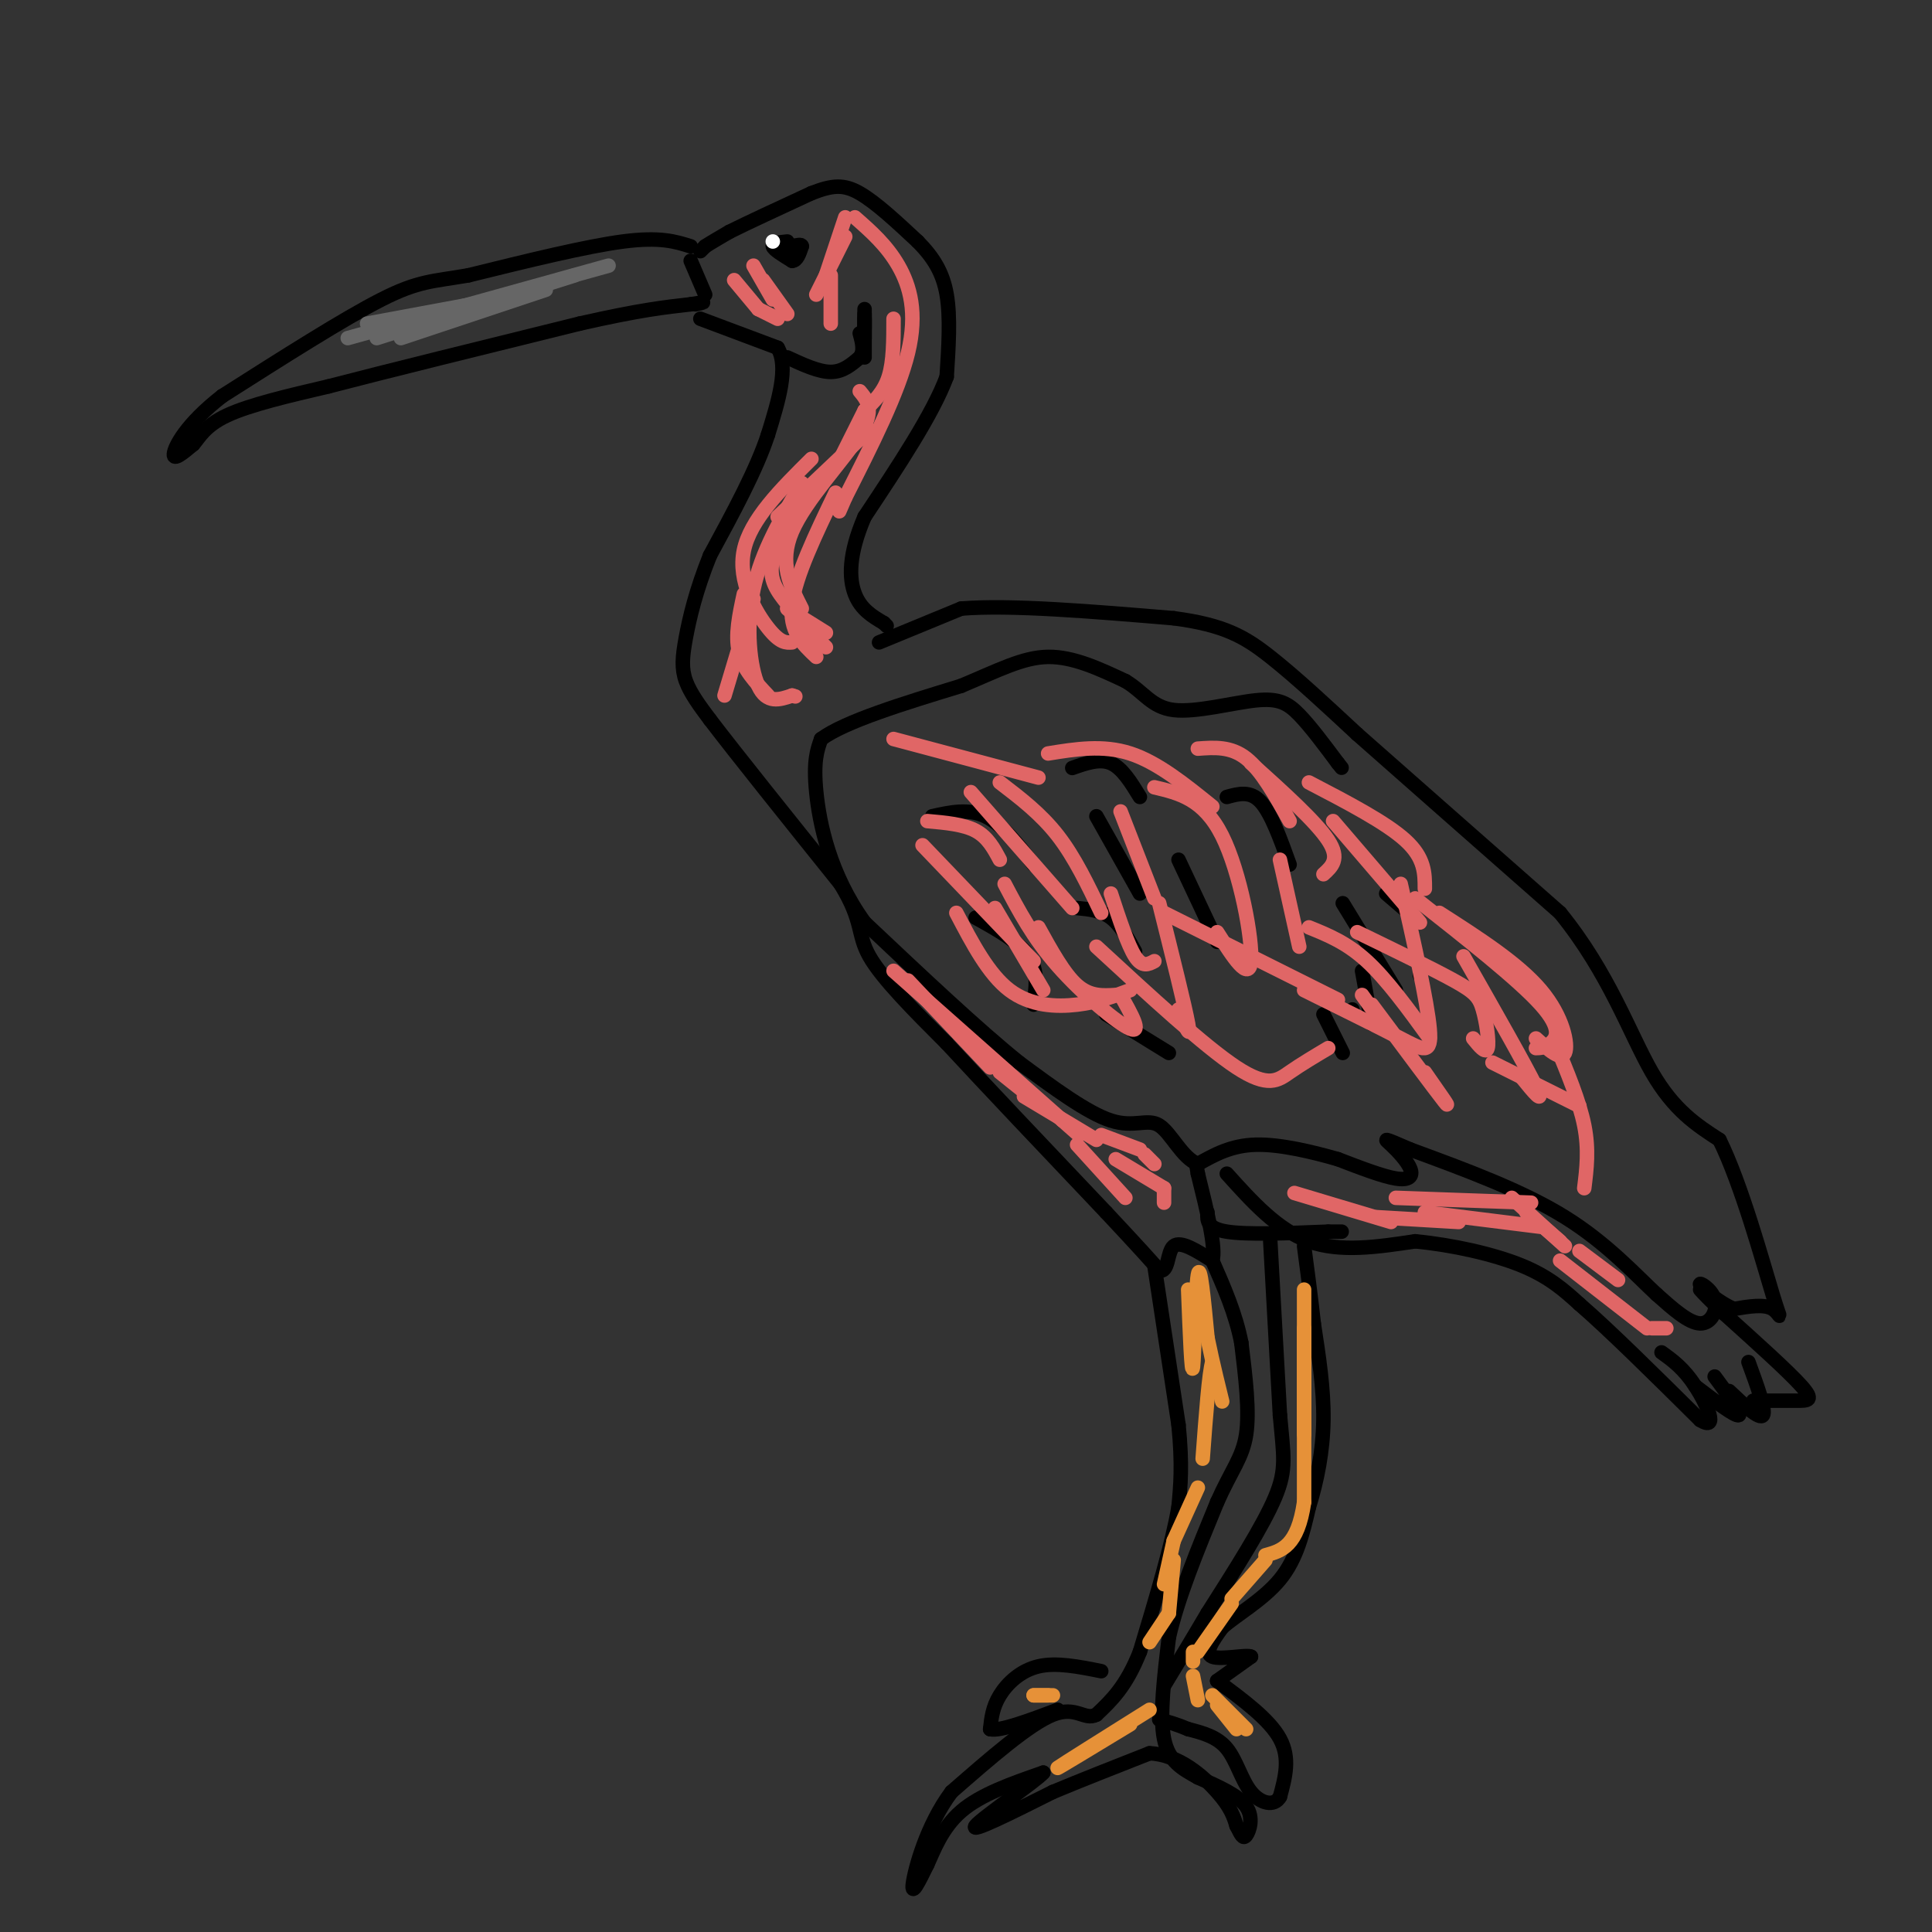<svg viewBox='0 0 400 400' version='1.1' xmlns='http://www.w3.org/2000/svg' xmlns:xlink='http://www.w3.org/1999/xlink'><rect x="0" y="0" width="400" height="400" fill="#333333" stroke="none"/><g fill='none' stroke='#000000' stroke-width='3' stroke-linecap='round' stroke-linejoin='round'><path d='M143,51c-3.167,-1.000 -6.333,-2.000 -14,-1c-7.667,1.000 -19.833,4.000 -32,7'/><path d='M97,57c-7.511,1.311 -10.289,1.089 -18,5c-7.711,3.911 -20.356,11.956 -33,20'/><path d='M46,82c-7.533,5.867 -9.867,10.533 -10,12c-0.133,1.467 1.933,-0.267 4,-2'/><path d='M40,92c1.244,-1.378 2.356,-3.822 7,-6c4.644,-2.178 12.822,-4.089 21,-6'/><path d='M68,80c12.167,-3.167 32.083,-8.083 52,-13'/><path d='M120,67c12.500,-2.833 17.750,-3.417 23,-4'/><path d='M143,63c4.000,-0.667 2.500,-0.333 1,0'/><path d='M143,54c0.000,0.000 3.000,7.000 3,7'/><path d='M145,52c0.000,0.000 1.000,-1.000 1,-1'/><path d='M146,51c1.000,-0.667 3.000,-1.833 5,-3'/><path d='M151,48c3.667,-1.833 10.333,-4.917 17,-8'/><path d='M168,40c4.333,-1.689 6.667,-1.911 10,0c3.333,1.911 7.667,5.956 12,10'/><path d='M190,50c3.200,3.244 5.200,6.356 6,11c0.800,4.644 0.400,10.822 0,17'/><path d='M196,78c-2.833,7.667 -9.917,18.333 -17,29'/><path d='M179,107c-3.356,7.800 -3.244,12.800 -2,16c1.244,3.200 3.622,4.600 6,6'/><path d='M183,129c1.000,1.000 0.500,0.500 0,0'/><path d='M145,66c0.000,0.000 16.000,6.000 16,6'/><path d='M161,72c2.333,4.000 0.167,11.000 -2,18'/><path d='M159,90c-2.333,7.167 -7.167,16.083 -12,25'/><path d='M147,115c-2.929,7.274 -4.250,12.958 -5,17c-0.750,4.042 -0.929,6.440 0,9c0.929,2.560 2.964,5.280 5,8'/><path d='M147,149c5.333,7.000 16.167,20.500 27,34'/><path d='M174,183c4.822,7.822 3.378,10.378 6,15c2.622,4.622 9.311,11.311 16,18'/><path d='M196,216c8.167,8.833 20.583,21.917 33,35'/><path d='M229,251c7.333,7.833 9.167,9.917 11,12'/><path d='M240,263c2.022,0.622 1.578,-3.822 3,-5c1.422,-1.178 4.711,0.911 8,3'/><path d='M251,261c0.833,-2.500 -1.083,-10.250 -3,-18'/><path d='M248,243c-0.500,-3.000 -0.250,-1.500 0,0'/><path d='M250,251c-0.083,1.667 -0.167,3.333 4,4c4.167,0.667 12.583,0.333 21,0'/><path d='M275,255c3.833,0.000 2.917,0.000 2,0'/><path d='M182,133c0.000,0.000 17.000,-7.000 17,-7'/><path d='M199,126c10.167,-0.833 27.083,0.583 44,2'/><path d='M243,128c10.489,1.378 14.711,3.822 20,8c5.289,4.178 11.644,10.089 18,16'/><path d='M281,152c10.000,8.833 26.000,22.917 42,37'/><path d='M323,189c10.133,12.467 14.467,25.133 19,33c4.533,7.867 9.267,10.933 14,14'/><path d='M356,236c4.560,9.226 8.958,25.292 11,32c2.042,6.708 1.726,4.060 0,3c-1.726,-1.060 -4.863,-0.530 -8,0'/><path d='M359,271c-3.024,-1.215 -6.584,-4.254 -7,-5c-0.416,-0.746 2.311,0.799 3,3c0.689,2.201 -0.660,5.057 -3,5c-2.340,-0.057 -5.670,-3.029 -9,-6'/><path d='M343,268c-4.200,-3.867 -10.200,-10.533 -19,-16c-8.800,-5.467 -20.400,-9.733 -32,-14'/><path d='M292,238c-6.108,-2.651 -5.380,-2.278 -4,-1c1.380,1.278 3.410,3.459 4,5c0.590,1.541 -0.260,2.440 -3,2c-2.740,-0.440 -7.370,-2.220 -12,-4'/><path d='M277,240c-5.111,-1.467 -11.889,-3.133 -17,-3c-5.111,0.133 -8.556,2.067 -12,4'/><path d='M248,241c-3.298,-1.274 -5.542,-6.458 -8,-8c-2.458,-1.542 -5.131,0.560 -10,-1c-4.869,-1.560 -11.935,-6.780 -19,-12'/><path d='M211,220c-8.500,-6.833 -20.250,-17.917 -32,-29'/><path d='M179,191c-7.244,-10.022 -9.356,-20.578 -10,-27c-0.644,-6.422 0.178,-8.711 1,-11'/><path d='M170,153c5.000,-3.667 17.000,-7.333 29,-11'/><path d='M199,142c7.800,-3.267 12.800,-5.933 18,-6c5.200,-0.067 10.600,2.467 16,5'/><path d='M233,141c3.828,2.270 5.397,5.443 10,6c4.603,0.557 12.239,-1.504 17,-2c4.761,-0.496 6.646,0.573 9,3c2.354,2.427 5.177,6.214 8,10'/><path d='M277,158c1.333,1.667 0.667,0.833 0,0'/><path d='M254,165c2.417,-0.667 4.833,-1.333 7,1c2.167,2.333 4.083,7.667 6,13'/><path d='M227,169c0.000,0.000 9.000,16.000 9,16'/><path d='M193,169c3.750,-0.833 7.500,-1.667 11,0c3.500,1.667 6.750,5.833 10,10'/><path d='M222,159c2.833,-1.000 5.667,-2.000 8,-1c2.333,1.000 4.167,4.000 6,7'/><path d='M244,178c0.000,0.000 8.000,17.000 8,17'/><path d='M223,188c2.500,0.250 5.000,0.500 7,2c2.000,1.500 3.500,4.250 5,7'/><path d='M202,190c4.500,2.500 9.000,5.000 11,8c2.000,3.000 1.500,6.500 1,10'/><path d='M229,210c0.000,0.000 13.000,8.000 13,8'/><path d='M163,50c-1.583,0.167 -3.167,0.333 -3,1c0.167,0.667 2.083,1.833 4,3'/><path d='M164,54c1.000,0.000 1.500,-1.500 2,-3'/><path d='M166,51c0.000,-0.500 -1.000,-0.250 -2,0'/></g>
<g fill='none' stroke='#ffffff' stroke-width='3' stroke-linecap='round' stroke-linejoin='round'><path d='M160,50c0.000,0.000 0.000,0.000 0,0'/></g>
<g fill='none' stroke='#000000' stroke-width='3' stroke-linecap='round' stroke-linejoin='round'><path d='M239,262c0.000,0.000 5.000,33.000 5,33'/><path d='M244,295c0.833,8.333 0.417,12.667 0,17'/><path d='M244,312c-1.333,7.833 -4.667,18.917 -8,30'/><path d='M236,342c-2.833,7.167 -5.917,10.083 -9,13'/><path d='M227,355c-2.467,1.311 -4.133,-1.911 -9,0c-4.867,1.911 -12.933,8.956 -21,16'/><path d='M197,371c-5.178,6.889 -7.622,16.111 -8,19c-0.378,2.889 1.311,-0.556 3,-4'/><path d='M192,386c1.267,-2.711 2.933,-7.489 7,-11c4.067,-3.511 10.533,-5.756 17,-8'/><path d='M216,367c-1.178,1.511 -12.622,9.289 -14,11c-1.378,1.711 7.311,-2.644 16,-7'/><path d='M218,371c6.000,-2.500 13.000,-5.250 20,-8'/><path d='M238,363c6.044,0.222 11.156,4.778 14,8c2.844,3.222 3.422,5.111 4,7'/><path d='M256,378c0.952,1.821 1.333,2.875 2,2c0.667,-0.875 1.619,-3.679 0,-6c-1.619,-2.321 -5.810,-4.161 -10,-6'/><path d='M248,368c-3.156,-1.778 -6.044,-3.222 -7,-8c-0.956,-4.778 0.022,-12.889 1,-21'/><path d='M242,339c1.833,-8.167 5.917,-18.083 10,-28'/><path d='M252,311c2.933,-6.622 5.267,-9.178 6,-14c0.733,-4.822 -0.133,-11.911 -1,-19'/><path d='M257,278c-1.167,-6.000 -3.583,-11.500 -6,-17'/><path d='M263,257c0.000,0.000 2.000,36.000 2,36'/><path d='M265,293c0.711,8.311 1.489,11.089 -1,17c-2.489,5.911 -8.244,14.956 -14,24'/><path d='M250,334c-3.833,6.500 -6.417,10.750 -9,15'/><path d='M228,346c-4.644,-0.933 -9.289,-1.867 -13,-1c-3.711,0.867 -6.489,3.533 -8,6c-1.511,2.467 -1.756,4.733 -2,7'/><path d='M205,358c2.000,0.500 8.000,-1.750 14,-4'/><path d='M252,348c5.417,4.000 10.833,8.000 13,12c2.167,4.000 1.083,8.000 0,12'/><path d='M265,372c-1.155,2.119 -4.042,1.417 -6,-1c-1.958,-2.417 -2.988,-6.548 -5,-9c-2.012,-2.452 -5.006,-3.226 -8,-4'/><path d='M246,358c-2.333,-1.000 -4.167,-1.500 -6,-2'/><path d='M252,348c0.000,0.000 7.000,-5.000 7,-5'/><path d='M259,343c-0.778,-0.511 -6.222,0.711 -8,0c-1.778,-0.711 0.111,-3.356 2,-6'/><path d='M253,337c2.711,-2.489 8.489,-5.711 12,-10c3.511,-4.289 4.756,-9.644 6,-15'/><path d='M271,312c1.689,-5.444 2.911,-11.556 3,-18c0.089,-6.444 -0.956,-13.222 -2,-20'/><path d='M272,274c-0.667,-6.000 -1.333,-11.000 -2,-16'/><path d='M254,243c5.250,5.833 10.500,11.667 17,14c6.500,2.333 14.250,1.167 22,0'/><path d='M293,257c7.778,0.756 16.222,2.644 22,5c5.778,2.356 8.889,5.178 12,8'/><path d='M327,270c6.167,5.333 15.583,14.667 25,24'/><path d='M352,294c3.978,2.489 1.422,-3.289 -1,-7c-2.422,-3.711 -4.711,-5.356 -7,-7'/><path d='M351,287c4.167,3.167 8.333,6.333 9,6c0.667,-0.333 -2.167,-4.167 -5,-8'/><path d='M358,288c3.167,3.000 6.333,6.000 7,5c0.667,-1.000 -1.167,-6.000 -3,-11'/><path d='M363,290c3.333,0.000 6.667,0.000 9,0c2.333,0.000 3.667,0.000 1,-3c-2.667,-3.000 -9.333,-9.000 -16,-15'/><path d='M357,272c-3.500,-3.333 -4.250,-4.167 -5,-5'/><path d='M278,187c0.000,0.000 11.000,18.000 11,18'/><path d='M282,201c0.000,0.000 2.000,11.000 2,11'/><path d='M274,210c0.000,0.000 4.000,8.000 4,8'/><path d='M287,185c0.000,0.000 7.000,6.000 7,6'/><path d='M294,200c0.000,0.000 0.000,2.000 0,2'/><path d='M280,209c0.000,0.000 0.000,0.000 0,0'/><path d='M163,74c3.250,1.500 6.500,3.000 9,3c2.500,0.000 4.250,-1.500 6,-3'/><path d='M178,74c1.000,-1.333 0.500,-3.167 0,-5'/><path d='M179,66c0.000,0.000 0.000,4.000 0,4'/><path d='M179,65c0.000,0.000 0.000,9.000 0,9'/><path d='M179,64c0.000,0.000 0.000,4.000 0,4'/></g>
<g fill='none' stroke='#e06666' stroke-width='3' stroke-linecap='round' stroke-linejoin='round'><path d='M239,163c5.089,1.200 10.178,2.400 14,10c3.822,7.600 6.378,21.600 6,26c-0.378,4.400 -3.689,-0.800 -7,-6'/><path d='M232,168c0.000,0.000 7.000,18.000 7,18'/><path d='M207,162c4.250,3.250 8.500,6.500 12,11c3.500,4.500 6.250,10.250 9,16'/><path d='M201,164c0.000,0.000 21.000,24.000 21,24'/><path d='M191,175c0.000,0.000 23.000,24.000 23,24'/><path d='M192,170c3.750,0.333 7.500,0.667 10,2c2.500,1.333 3.750,3.667 5,6'/><path d='M185,153c0.000,0.000 30.000,8.000 30,8'/><path d='M217,156c5.667,-0.917 11.333,-1.833 17,0c5.667,1.833 11.333,6.417 17,11'/><path d='M248,155c3.417,-0.250 6.833,-0.500 10,2c3.167,2.500 6.083,7.750 9,13'/><path d='M271,162c8.000,4.167 16.000,8.333 20,12c4.000,3.667 4.000,6.833 4,10'/><path d='M276,170c0.000,0.000 18.000,21.000 18,21'/><path d='M265,178c0.000,0.000 4.000,18.000 4,18'/><path d='M259,158c6.750,6.083 13.500,12.167 16,16c2.500,3.833 0.750,5.417 -1,7'/><path d='M230,185c1.750,5.333 3.500,10.667 5,13c1.500,2.333 2.750,1.667 4,1'/><path d='M208,183c2.933,5.578 5.867,11.156 11,17c5.133,5.844 12.467,11.956 15,13c2.533,1.044 0.267,-2.978 -2,-7'/><path d='M215,192c2.667,4.833 5.333,9.667 8,12c2.667,2.333 5.333,2.167 8,2'/><path d='M206,188c0.000,0.000 10.000,17.000 10,17'/><path d='M198,189c3.333,6.356 6.667,12.711 11,16c4.333,3.289 9.667,3.511 14,3c4.333,-0.511 7.667,-1.756 11,-3'/><path d='M241,189c0.000,0.000 36.000,18.000 36,18'/><path d='M271,192c3.917,1.583 7.833,3.167 12,7c4.167,3.833 8.583,9.917 13,16'/><path d='M293,186c10.689,8.422 21.378,16.844 26,22c4.622,5.156 3.178,7.044 2,8c-1.178,0.956 -2.089,0.978 -3,1'/><path d='M290,183c2.756,12.222 5.511,24.444 6,30c0.489,5.556 -1.289,4.444 -6,2c-4.711,-2.444 -12.356,-6.222 -20,-10'/><path d='M240,187c2.667,10.667 5.333,21.333 6,25c0.667,3.667 -0.667,0.333 -2,-3'/><path d='M227,196c11.200,10.333 22.400,20.667 29,25c6.600,4.333 8.600,2.667 11,1c2.400,-1.667 5.200,-3.333 8,-5'/><path d='M281,193c7.821,3.798 15.643,7.595 20,10c4.357,2.405 5.250,3.417 6,6c0.750,2.583 1.357,6.738 1,8c-0.357,1.262 -1.679,-0.369 -3,-2'/><path d='M298,189c8.178,5.244 16.356,10.489 21,16c4.644,5.511 5.756,11.289 5,13c-0.756,1.711 -3.378,-0.644 -6,-3'/><path d='M303,198c6.500,11.417 13.000,22.833 15,27c2.000,4.167 -0.500,1.083 -3,-2'/><path d='M284,208c6.583,8.833 13.167,17.667 15,20c1.833,2.333 -1.083,-1.833 -4,-6'/><path d='M282,206c0.000,0.000 5.000,7.000 5,7'/><path d='M178,81c1.600,1.933 3.200,3.867 0,9c-3.200,5.133 -11.200,13.467 -14,20c-2.800,6.533 -0.400,11.267 2,16'/><path d='M173,102c-4.167,8.667 -8.333,17.333 -9,23c-0.667,5.667 2.167,8.333 5,11'/><path d='M163,126c0.000,0.000 8.000,5.000 8,5'/><path d='M163,126c0.000,0.000 8.000,8.000 8,8'/><path d='M169,101c-4.000,5.500 -8.000,11.000 -9,15c-1.000,4.000 1.000,6.500 3,9'/><path d='M168,95c-6.356,6.311 -12.711,12.622 -14,19c-1.289,6.378 2.489,12.822 5,16c2.511,3.178 3.756,3.089 5,3'/><path d='M166,100c-4.178,7.111 -8.356,14.222 -10,22c-1.644,7.778 -0.756,16.222 1,20c1.756,3.778 4.378,2.889 7,2'/><path d='M164,144c1.167,0.333 0.583,0.167 0,0'/><path d='M154,123c-0.917,4.250 -1.833,8.500 -1,12c0.833,3.500 3.417,6.250 6,9'/><path d='M156,124c0.000,0.000 -6.000,20.000 -6,20'/><path d='M185,66c0.000,4.417 0.000,8.833 -1,12c-1.000,3.167 -3.000,5.083 -5,7'/><path d='M179,85c0.000,0.000 -5.000,10.000 -5,10'/><path d='M177,45c3.289,2.889 6.578,5.778 9,10c2.422,4.222 3.978,9.778 2,18c-1.978,8.222 -7.489,19.111 -13,30'/><path d='M175,103c-2.167,5.000 -1.083,2.500 0,0'/><path d='M180,89c0.000,0.000 -19.000,18.000 -19,18'/><path d='M175,49c0.000,0.000 -6.000,12.000 -6,12'/><path d='M172,57c0.000,0.000 0.000,10.000 0,10'/><path d='M175,45c0.000,0.000 -4.000,12.000 -4,12'/><path d='M156,55c0.000,0.000 4.000,7.000 4,7'/><path d='M152,58c0.000,0.000 5.000,6.000 5,6'/><path d='M157,64c0.000,0.000 4.000,2.000 4,2'/><path d='M158,58c0.000,0.000 5.000,7.000 5,7'/><path d='M322,216c2.500,6.000 5.000,12.000 6,17c1.000,5.000 0.500,9.000 0,13'/><path d='M309,220c0.000,0.000 18.000,9.000 18,9'/><path d='M223,237c0.000,0.000 10.000,11.000 10,11'/><path d='M212,227c0.000,0.000 15.000,9.000 15,9'/><path d='M231,240c0.000,0.000 10.000,6.000 10,6'/><path d='M241,246c0.000,0.000 0.000,3.000 0,3'/><path d='M207,222c0.000,0.000 5.000,4.000 5,4'/><path d='M188,203c0.000,0.000 17.000,18.000 17,18'/><path d='M185,201c0.000,0.000 35.000,31.000 35,31'/><path d='M220,232c5.833,5.167 2.917,2.583 0,0'/><path d='M228,235c0.000,0.000 8.000,3.000 8,3'/><path d='M237,239c0.000,0.000 2.000,2.000 2,2'/><path d='M289,248c0.000,0.000 28.000,1.000 28,1'/><path d='M295,251c0.000,0.000 24.000,3.000 24,3'/><path d='M316,251c0.000,0.000 7.000,6.000 7,6'/><path d='M268,247c0.000,0.000 20.000,6.000 20,6'/><path d='M285,252c0.000,0.000 17.000,1.000 17,1'/><path d='M313,248c0.000,0.000 11.000,10.000 11,10'/><path d='M327,259c0.000,0.000 8.000,6.000 8,6'/><path d='M323,261c0.000,0.000 18.000,14.000 18,14'/><path d='M342,275c0.000,0.000 3.000,0.000 3,0'/></g>
<g fill='none' stroke='#e69138' stroke-width='3' stroke-linecap='round' stroke-linejoin='round'><path d='M246,267c0.356,9.156 0.711,18.311 1,16c0.289,-2.311 0.511,-16.089 1,-19c0.489,-2.911 1.244,5.044 2,13'/><path d='M250,277c1.067,5.267 2.733,11.933 3,13c0.267,1.067 -0.867,-3.467 -2,-8'/><path d='M251,282c-0.667,2.000 -1.333,11.000 -2,20'/><path d='M234,357c-7.833,4.750 -15.667,9.500 -15,9c0.667,-0.500 9.833,-6.250 19,-12'/><path d='M270,275c0.000,0.000 0.000,22.000 0,22'/><path d='M270,267c0.000,0.000 0.000,44.000 0,44'/><path d='M270,311c-1.333,9.167 -4.667,10.083 -8,11'/><path d='M251,351c0.000,0.000 7.000,7.000 7,7'/><path d='M252,353c0.000,0.000 4.000,5.000 4,5'/><path d='M218,351c0.000,0.000 -4.000,0.000 -4,0'/><path d='M217,351c0.000,0.000 -3.000,0.000 -3,0'/><path d='M243,323c0.000,0.000 -1.000,11.000 -1,11'/><path d='M242,334c0.000,0.000 -4.000,6.000 -4,6'/><path d='M248,308c0.000,0.000 -5.000,11.000 -5,11'/><path d='M243,319c0.000,0.000 -2.000,9.000 -2,9'/><path d='M262,323c0.000,0.000 -7.000,8.000 -7,8'/><path d='M255,332c0.000,0.000 -7.000,10.000 -7,10'/><path d='M247,342c0.000,0.000 0.000,2.000 0,2'/><path d='M247,347c0.000,0.000 1.000,5.000 1,5'/></g>
<g fill='none' stroke='#666666' stroke-width='3' stroke-linecap='round' stroke-linejoin='round'><path d='M119,57c0.000,0.000 -41.000,13.000 -41,13'/><path d='M126,55c0.000,0.000 -54.000,15.000 -54,15'/><path d='M113,60c0.000,0.000 -30.000,10.000 -30,10'/><path d='M103,62c0.000,0.000 -27.000,5.000 -27,5'/></g>
</svg>